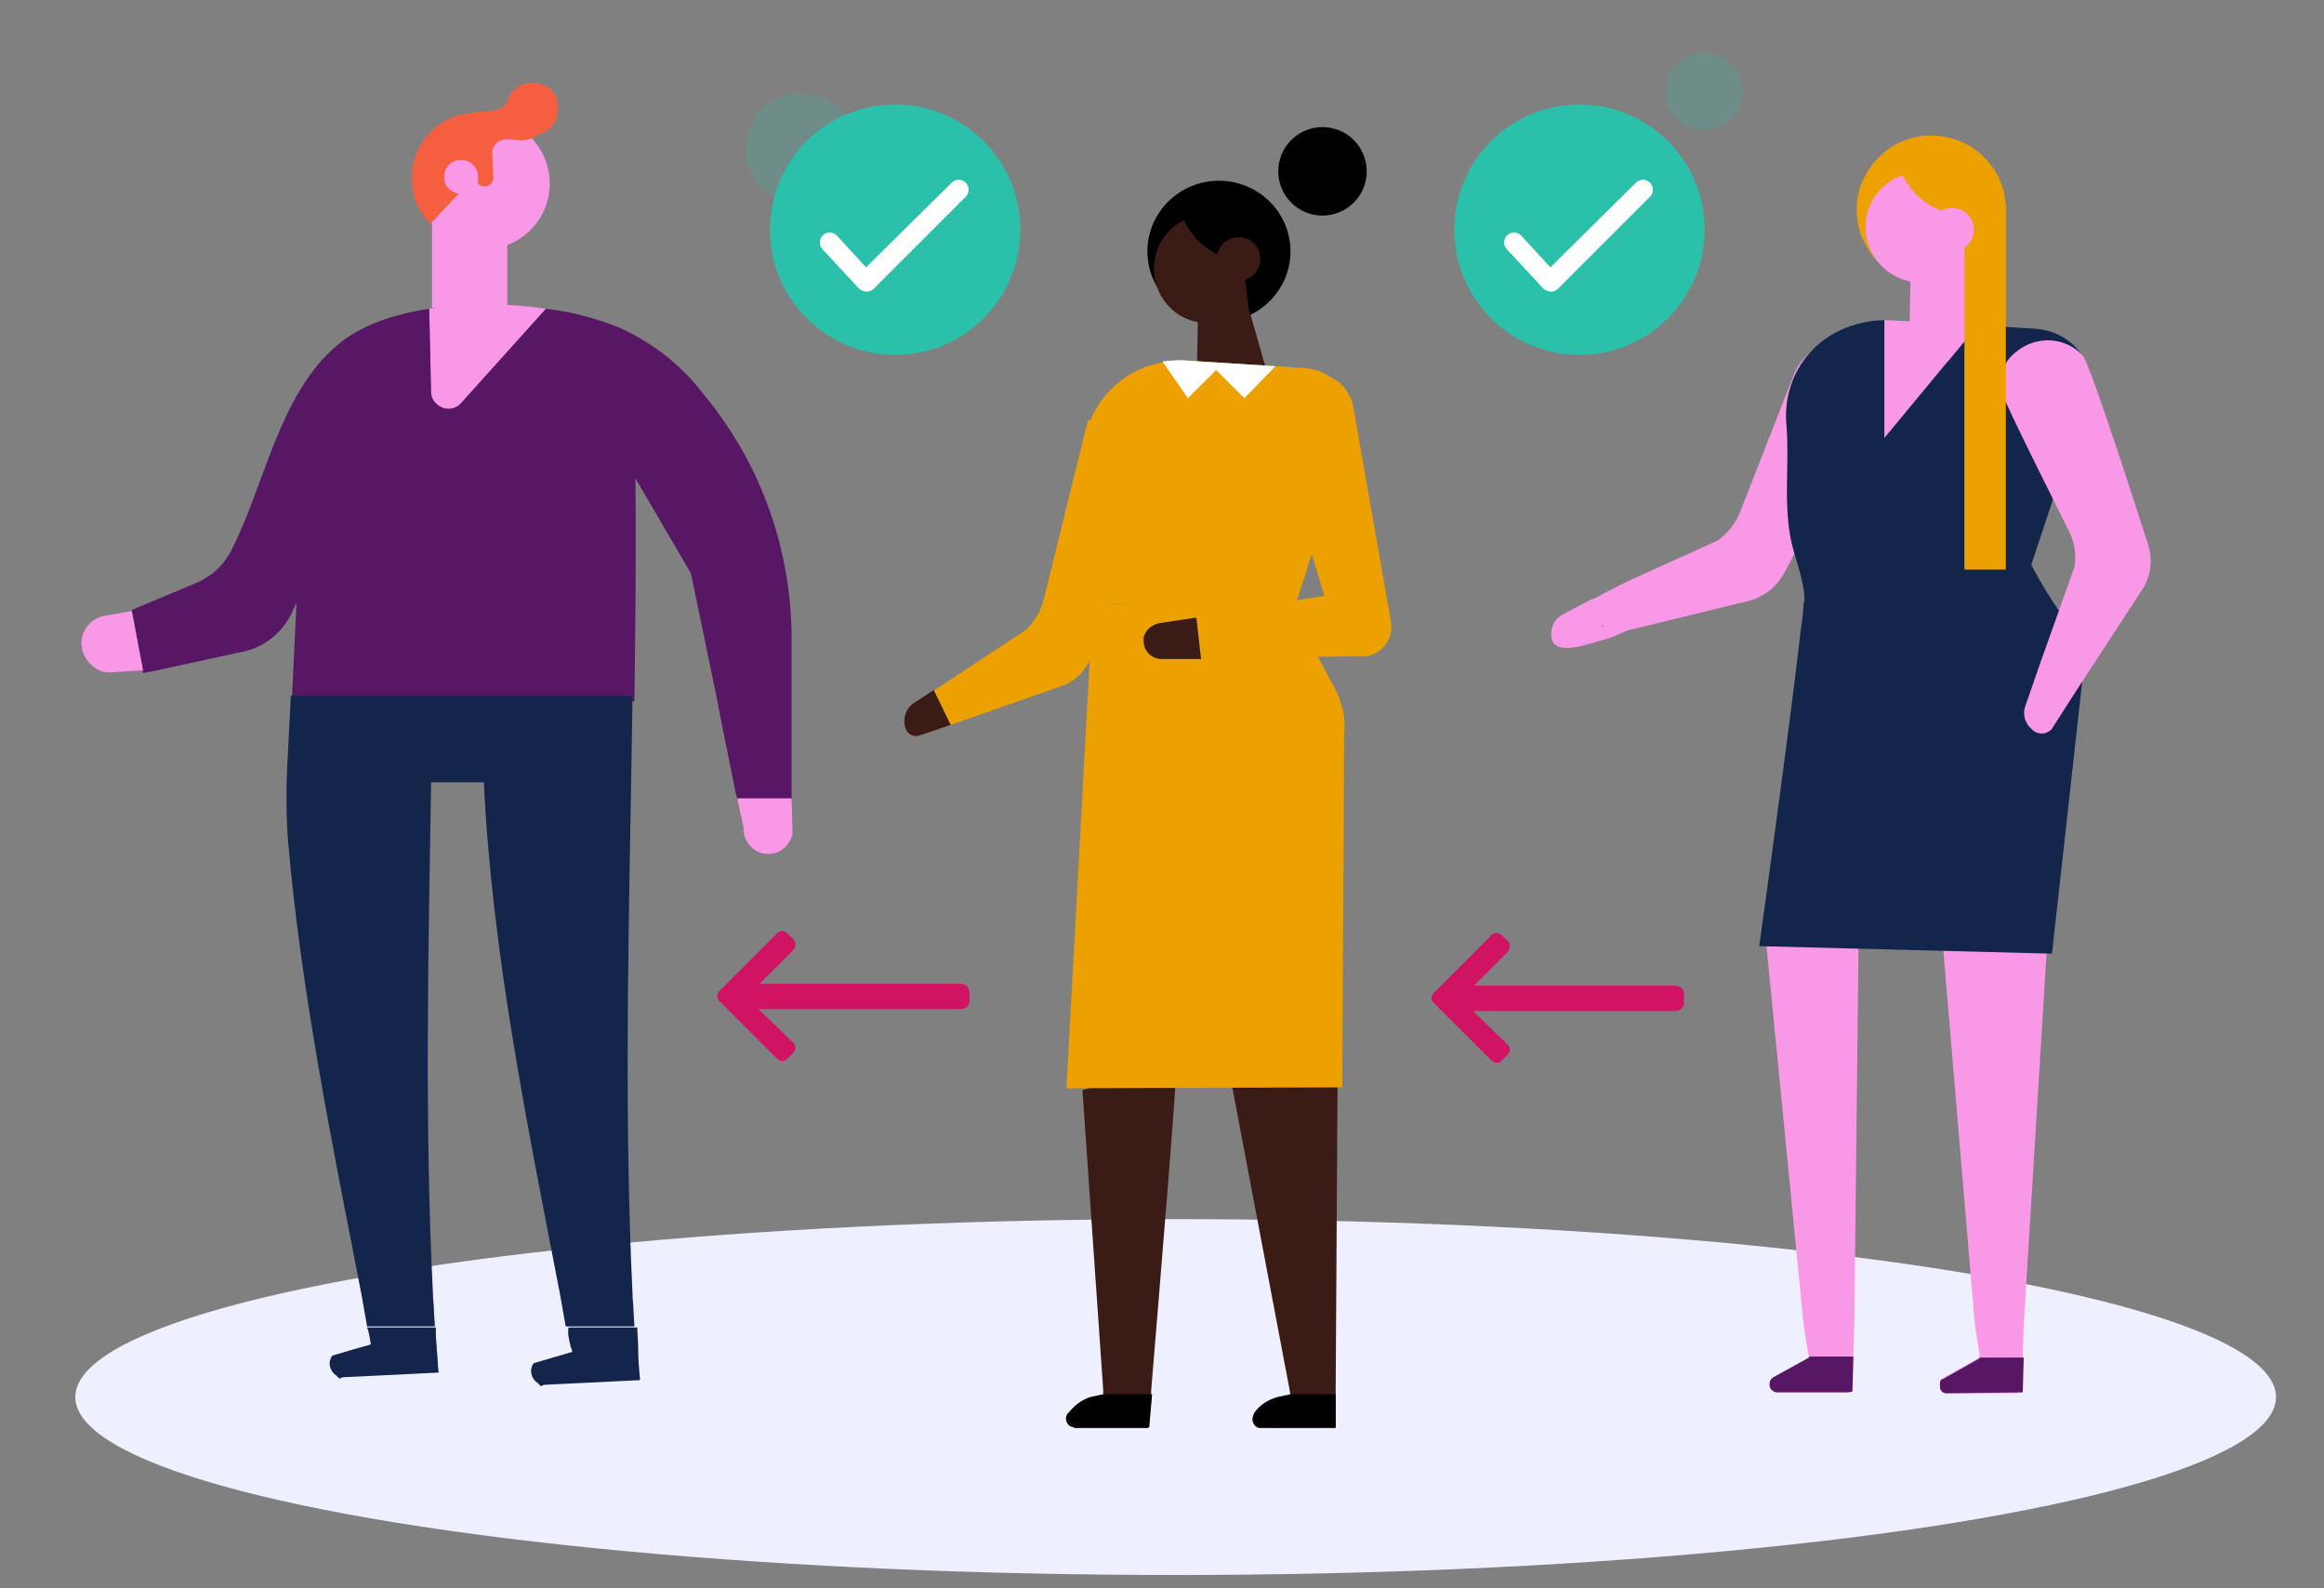 <?xml version="1.0" encoding="utf-8"?>
<!-- Generator: Adobe Illustrator 24.0.0, SVG Export Plug-In . SVG Version: 6.00 Build 0)  -->
<svg version="1.1" id="Layer_1" xmlns="http://www.w3.org/2000/svg" xmlns:xlink="http://www.w3.org/1999/xlink" x="0px" y="0px"
	 viewBox="0 0 246.9 168.7" style="enable-background:new 0 0 246.9 168.7;" xml:space="preserve">
<rect x="0" y="0" width="246.9" height="168.7" fill="#808080" stroke="none"/>
<style type="text/css">
	.st0{fill:#EEF0FF;}
	.st1{fill:#FFFFFF;}
	.st2{fill:#14254B;}
	.st3{opacity:0.4;}
	.st4{fill:none;stroke:#581765;stroke-width:1.5;stroke-linecap:round;stroke-linejoin:round;}
	.st5{fill:none;stroke:#581765;stroke-width:1.5;stroke-linecap:round;stroke-linejoin:round;stroke-dasharray:0.103,3.099;}
	.st6{fill:#4568E5;}
	.st7{fill:#CE3A50;}
	.st8{fill:#6089EF;}
	.st9{fill:#739DEF;}
	.st10{fill:#EDA100;}
	.st11{fill:#2BC0AA;}
	.st12{fill:#FFFFFF;stroke:#FFFFFF;stroke-width:0.496;stroke-miterlimit:10;}
	.st13{fill:#FFFFFF;stroke:#FFFFFF;stroke-width:0.52;stroke-miterlimit:10;}
	.st14{fill:#FFFFFF;stroke:#FFFFFF;stroke-miterlimit:10;}
	.st15{opacity:0.2;fill:#EDA100;}
	.st16{fill:#581765;fill-opacity:0.2;}
	.st17{opacity:0.2;fill:#F55F3F;}
	.st18{opacity:0.2;fill:#2BC0AA;enable-background:new    ;}
	.st19{fill:#FFFFFF;stroke:#FFFFFF;stroke-width:0.75;stroke-miterlimit:10;}
	.st20{fill:#F998E7;}
	.st21{fill:#1C4F9B;}
	.st22{fill:#F7F7F7;}
	.st23{fill:#581F2E;}
	.st24{fill:#D11364;}
	.st25{fill:#FFFFFF;stroke:#FFFFFF;stroke-width:0.58;stroke-miterlimit:10;}
	.st26{fill:#D9DDF4;}
	.st27{fill:#F55F3F;}
	.st28{opacity:0.2;fill:#D21465;enable-background:new    ;}
	.st29{fill:#581765;}
	.st30{fill:#2398D4;}
	.st31{fill:#FFFFFF;stroke:#FFFFFF;stroke-width:0.45;stroke-miterlimit:10;}
	.st32{opacity:0.2;fill:#4568E5;enable-background:new    ;}
	.st33{fill:#2D81C7;}
	.st34{fill:#F4F4F4;}
	.st35{fill:#DDE2FF;}
	.st36{fill:#3A1B16;}
	.st37{fill:#D78200;}
	.st38{fill:#D21465;}
	.st39{fill:#DEE3FF;}
	.st40{fill:#B20F5D;}
	.st41{fill:#EA4293;}
	.st42{fill:#D88D07;}
	.st43{fill:#F9B843;}
	.st44{fill:#FFFFFF;stroke:#FFFFFF;stroke-width:0.5;stroke-miterlimit:10;}
	.st45{fill:#54BABD;}
	.st46{opacity:0.2;}
	.st47{opacity:0.2;enable-background:new    ;}
	.st48{fill:#FFFFFF;stroke:#FFFFFF;stroke-width:0.554;stroke-miterlimit:10;}
	.st49{fill:#F98878;}
	.st50{fill:#F99F98;}
	.st51{fill:#EF52A4;}
	.st52{fill:#8CAEF4;}
	.st53{fill:#743284;}
	.st54{fill:#5AE5CE;}
	.st55{fill:#27A2DB;}
	.st56{fill:#2D93BA;}
	.st57{fill:#C98306;}
	.st58{fill:#EFB856;}
	.st59{fill:#20C8B8;}
	.st60{fill:#1E3F67;}
	.st61{fill:#DFE5E8;}
	.st62{fill:#AFB7C6;}
	.st63{fill:#1B3155;}
	.st64{fill:#1853A1;}
	.st65{fill:#0696D4;}
	.st66{fill:#35BCD9;}
	.st67{fill:#CCD5DD;}
	.st68{fill:#B8C0CC;}
	.st69{fill:none;}
	.st70{fill:#C7D0D3;}
	.st71{fill:#DCDCDC;}
	.st72{fill:#FFFFFF;stroke:#FFFFFF;stroke-width:0.25;stroke-miterlimit:10;}
	.st73{clip-path:url(#SVGID_2_);fill:#EDA100;}
	.st74{fill:#A7D0E1;}
	.st75{fill:#FAAF42;}
	.st76{clip-path:url(#SVGID_4_);fill:#14254B;}
	.st77{clip-path:url(#SVGID_6_);}
	.st78{fill:#FFFFFF;stroke:#FFFFFF;stroke-width:0.373;stroke-miterlimit:10;}
	.st79{fill:#FFFFFF;stroke:#FFFFFF;stroke-width:0.32;stroke-miterlimit:10;}
</style>
<g>
	<g>
		<circle class="st11" cx="95.1" cy="24.4" r="13.3"/>
	</g>
	<path class="st48" d="M92.1,30.7C92.1,30.7,92.1,30.7,92.1,30.7c-0.2,0-0.4-0.1-0.6-0.2l-3.9-4.2c-0.3-0.3-0.3-0.8,0-1.1
		c0.3-0.3,0.8-0.3,1.1,0l3.3,3.6l9.3-9.2c0.3-0.3,0.8-0.3,1.1,0c0.3,0.3,0.3,0.8,0,1.1l-9.8,9.8C92.5,30.6,92.3,30.7,92.1,30.7z"/>
</g>
<g>
	<g>
		<circle class="st11" cx="167.8" cy="24.4" r="13.3"/>
	</g>
	<path class="st48" d="M164.8,30.7C164.8,30.7,164.8,30.7,164.8,30.7c-0.2,0-0.4-0.1-0.6-0.2l-3.9-4.2c-0.3-0.3-0.3-0.8,0-1.1
		c0.3-0.3,0.8-0.3,1.1,0l3.3,3.6l9.3-9.2c0.3-0.3,0.8-0.3,1.1,0c0.3,0.3,0.3,0.8,0,1.1l-9.8,9.8C165.2,30.6,165,30.7,164.8,30.7z"/>
</g>
<circle class="st18" cx="85.1" cy="15.8" r="5.9"/>
<circle class="st18" cx="181" cy="9.7" r="4.1"/>
<ellipse class="st0" cx="124.9" cy="148.4" rx="116.9" ry="18.9"/>
<path class="st24" d="M102.1,104.5H80.7l3.5-3.5c0.2-0.2,0.3-0.4,0.3-0.7s-0.1-0.5-0.3-0.6l-0.5-0.5c-0.2-0.2-0.4-0.3-0.6-0.3
	c-0.2,0-0.5,0.1-0.6,0.3l-6,6c-0.2,0.2-0.3,0.4-0.3,0.6c0,0.2,0.1,0.5,0.3,0.6l6,6c0.2,0.2,0.4,0.3,0.6,0.3c0.2,0,0.5-0.1,0.6-0.3
	l0.5-0.5c0.2-0.2,0.3-0.4,0.3-0.6c0-0.2-0.1-0.5-0.3-0.6l-3.6-3.5h21.5c0.5,0,0.9-0.4,0.9-0.9v-0.8
	C103,104.9,102.6,104.5,102.1,104.5"/>
<path class="st24" d="M178,104.7h-21.4l3.5-3.5c0.2-0.2,0.3-0.4,0.3-0.7s-0.1-0.5-0.3-0.6l-0.5-0.5c-0.2-0.2-0.4-0.3-0.6-0.3
	c-0.2,0-0.5,0.1-0.6,0.3l-6,6c-0.2,0.2-0.3,0.4-0.3,0.6c0,0.2,0.1,0.5,0.3,0.6l6,6c0.2,0.2,0.4,0.3,0.6,0.3c0.2,0,0.5-0.1,0.6-0.3
	l0.5-0.5c0.2-0.2,0.3-0.4,0.3-0.6c0-0.2-0.1-0.5-0.3-0.6l-3.6-3.5H178c0.5,0,0.9-0.4,0.9-0.9v-0.8C179,105.1,178.5,104.7,178,104.7"
	/>
<g>
	<path class="st20" d="M169.3,65.4l1,1.1c-0.7,2.6,1.5,0.7,2.9,0.4l0,0l12.7-3.1c1.7-0.5,3-1.6,3.8-3.2c0,0,8.7-16.3,9.4-17
		c0,0,0-0.1,0-0.1l0,0c0-0.3,0.1-0.7,0.1-1s0-0.7,0-0.9c-0.1-0.3-0.1-0.6-0.1-1c0-0.1-0.1-0.2-0.1-0.3l0,0c0,0.1-0.1,0-0.2-0.4
		s-0.5-0.6-0.8-0.9l-0.1-0.1l-0.3-0.2c0,0-0.1-0.1-0.1-0.1c-0.5-0.3-1.3-1.1-1.7-1.4c-0.7-0.4,2.2-2.2,2.2-2.2
		c-1.9-1.1-6.1,2.3-7.1,4.1c-0.1,0.1-0.1,0.3-0.2,0.4l-5.8,14.8c-0.5,1.3-1.3,2.3-2.4,3.1c-3.4,1.6-7,3.1-10.5,4.8
		c-1.2,0.6-2.3,1.2-3.4,1.8C167.7,64.5,169.3,64.6,169.3,65.4z"/>
	<path class="st20" d="M188,147.1c0,0.2,0.1,0.5,0.3,0.6c0.2,0.2,0.4,0.2,0.6,0.2h7.5c0,0,0-0.1,0-0.3l0.4,0.2l0.1-3.7v-0.3l0.1-3.2
		l0.5-44.6c-1.1-0.3-2-0.9-2.8-1.7c-2.4,0-4.8,5.5-7.1,5.5l4,40.8l0.5,3.2l0.1,0.3v0.1l-3.8,2.1C188.1,146.5,188,146.8,188,147.1z"
		/>
	<path class="st20" d="M206.1,147v0.3c0,0.4,0.3,0.7,0.7,0.7c0,0,0,0,0,0h7.6c0,0,0-0.1,0-0.3l0.4,0.2l0.1-3.7v-0.3l0.1-3.2
		l2.7-43.9h0.8c-0.1-0.1-0.2-0.2-0.3-0.3c-0.4-0.3-0.7-0.7-1-1.1c-2.1,0.1-6.4-0.3-8.5-0.2c-0.7,0.7-1.6,1.2-2.6,1.5l3.7,43.9
		l0.5,3.2v0.3v0.1l-3.9,2.2C206.2,146.5,206.1,146.7,206.1,147z"/>
	<path class="st10" d="M198.9,27.1c2.7,3.5,7.7,4.1,11.1,1.5c3.5-2.7,4.1-7.7,1.5-11.1c-2.7-3.5-7.7-4.1-11.1-1.5
		c-0.5,0.4-1,0.9-1.5,1.5C196.7,20.3,196.7,24.2,198.9,27.1z"/>
	<path class="st20" d="M198.2,24.5c0.2,3.2,3,5.7,6.2,5.5c3.2-0.2,5.7-3,5.5-6.2c-0.2-3.1-2.7-5.5-5.8-5.5h-0.4
		C200.4,18.5,198,21.3,198.2,24.5C198.2,24.5,198.2,24.5,198.2,24.5z"/>
	<path class="st10" d="M201.3,16.1c0.7-0.1,1.5-0.2,2.2-0.3c0.3,0.2,0.7,0.2,1,0.2c0.2,0,0.5,0,0.7-0.1l2.8,1.9
		c3.2,1.8,4.4,5.8,2.6,9c-0.4,0.7-0.8,1.2-1.4,1.7c-0.3,0.3-0.7-6-1.1-5.7l0,0c-3.1-0.3-5.6-2.5-6.4-5.4l-0.2-0.6
		c-0.2-0.2,0.5,0.5,0.4,0.3C202,17,201.2,16.2,201.3,16.1z"/>
	<polygon class="st20" points="208.5,26.2 211.2,38.4 202.8,38.4 203,27.8 	"/>
	<path class="st2" d="M191.7,63.5c-0.1-2.2-1.1-4.3-1.5-6.5c-0.7-3.9-0.1-7.8-0.4-11.7c-0.6-6,3.7-11.1,10.4-11.3v12.5l9.9-11.9
		l-1.1-0.1l1.9,0.1l5.1,0.3c4.2,0.2,6.9,3.8,5.7,7.3l-5.9,17.8c1,1.9,2.1,3.7,3.3,5.4c1.6,2,2.4,4.5,2.1,7.1l-3.2,28.8l-31.1-0.8
		c1.5-10.9,3-21.7,4.3-32.6c0.1-1.2,0.4-2.5,0.4-3.7C191.7,63.9,191.7,63.7,191.7,63.5z"/>
	<polygon class="st20" points="200.2,46.5 200.2,34 200.2,34 200.2,34 210.1,34.5 	"/>
	<path class="st20" d="M212.6,41.5L212.6,41.5L212.6,41.5c0.1,0.8,7.2,14.9,7.2,14.9c0.6,1.2,0.8,2.5,0.6,3.8l-3.6,10.1l-1.7,4.9
		c-0.2,0.8,0.1,1.7,0.7,2.2l0,0c0.5,0.6,1.4,0.7,2,0.2c0.1-0.1,0.2-0.1,0.2-0.2l2.5-3.9l7.3-11.2c0.8-1.5,0.9-3.2,0.3-4.8
		c0,0-6-18.8-6.8-19.7c-1.8-2-4.9-2.2-7-0.5l0,0l0,0C212.9,38.3,212.3,39.9,212.6,41.5z"/>
	<path class="st29" d="M206.1,147v0.3c0,0.4,0.3,0.7,0.7,0.7c0,0,0,0,0,0l8.1-0.1l0.1-3.7h-4.7v0.1l-3.9,2.2
		C206.2,146.5,206.1,146.7,206.1,147z"/>
	<path class="st29" d="M188,147.1c0,0.2,0.1,0.5,0.3,0.6c0.2,0.2,0.4,0.2,0.6,0.2h7.5l0.4-0.1l0.1-3.7h-4.7v0.1l-3.8,2.1
		C188.1,146.5,188,146.7,188,147.1z"/>
	<polyline class="st10" points="213.1,23 213.1,60.5 208.7,60.5 208.7,22 213.1,22 	"/>
	<path class="st20" d="M205.1,24.4c0,1.3,1,2.3,2.3,2.3s2.3-1,2.3-2.3c0-1.3-1-2.3-2.3-2.3l0,0C206.2,22,205.1,23.1,205.1,24.4
		C205.1,24.4,205.1,24.4,205.1,24.4z"/>
	<path class="st20" d="M164.8,67.4L164.8,67.4c0,2.7,4.4,0.8,5.8,0.5l0.1,0l-1.5-4.3c-1.2,0.6-2.3,1.2-3.4,1.8
		C165.2,65.8,164.8,66.5,164.8,67.4z"/>
</g>
<g>
	<path class="st20" d="M58,32.8c-3.9-0.6-7.8-0.6-11.7-0.1l-0.7,0.1l0.2,10c0,0.8,0.6,1.4,1.4,1.4c0.4,0,0.7-0.2,1-0.5L58,32.8z"/>
	<polygon class="st20" points="45.9,23.6 45.9,32.7 53.9,32.7 53.9,24.7 	"/>
	<path class="st29" d="M74.6,41.7c-2.3-3-5.3-5.3-8.8-6.9c-2.5-1-5.1-1.7-7.8-2l0,0l-9,10c-0.7,0.8-1.9,0.8-2.6,0.1
		c-0.4-0.3-0.6-0.8-0.6-1.3l-0.2-8.8c-3.9,0.6-7.4,1.8-9.8,3.9c-6.2,5.2-7.7,15-11.3,21.9c-0.8,1.5-2,2.6-3.6,3.3l-5.5,2.3L14,64.8
		l0,0l1.2,6.7l0,0l1.5-0.3l9.2-2c2.3-0.5,4.2-2.1,5.2-4.3l0.4-0.9l-0.5,10.5h36.4c0.1-7.8,0.2-16.1,0.1-23.7l5.9,10.1l2.7,13
		l0.6,3.1l1.6,7.9h5.8l0,0l0,0v3.7c-0.1,0.6-0.4,1.1-0.8,1.5c0.4-0.4,0.7-0.9,0.8-1.5V73.9v-5.5C84.2,58.6,80.9,49.2,74.6,41.7z"/>
	<path class="st2" d="M60.6,142.9c0,0.1,0,0.2,0.1,0.3l0.1,0.4l-4.1,1.2c-0.5,0.7-0.3,1.6,0.4,2.1c0,0,0.1,0,0.1,0.1
		c0.4,0.3,0.1,0.3,0.6,0.1l10.2-0.5c-0.1-1.1-0.2-2.2-0.2-3.3c0-0.1,0-0.2,0-0.3l-0.1-2h-7.3C60.3,141.5,60.4,142.2,60.6,142.9z"/>
	<path class="st2" d="M39.4,142.8l-0.3,0.1l-1.1,0.3l-2.7,0.8c-0.5,0.7-0.3,1.6,0.4,2.1c0,0,0.1,0,0.1,0.1c0.4,0.3,0.1,0.3,0.6,0.1
		l10.2-0.5c-0.1-0.8-0.1-1.7-0.2-2.5c0-0.1,0-0.2,0-0.3c-0.1-0.7-0.1-1.3-0.1-2H39C39.2,141.5,39.3,142.2,39.4,142.8z"/>
	<path class="st2" d="M30.9,73.9l-0.4,7.8c-0.1,2.5-0.1,5,0.1,7.6c1.4,16.2,4.7,32.2,7.8,48.2l0.3,1.7c0.1,0.6,0.2,1.1,0.3,1.7h7.2
		c0-0.6-0.1-1.1-0.1-1.7s-0.1-1.1-0.1-1.7c-0.9-17.8-0.5-36.2-0.2-54.4h5.6c0.9,18.3,4.6,36.3,8.1,54.4l0.3,1.7
		c0.1,0.6,0.2,1.1,0.3,1.7h7.3l-0.1-1.7c0-0.6-0.1-1.1-0.1-1.7c-1-20.8-0.3-42.5,0-63.6H30.9z"/>
	<path class="st20" d="M84.1,84.8h-5.8l-0.1-0.4l0.1,0.3l0.7,3.2c-0.1,1.4,1,2.7,2.4,2.8c0.1,0,0.1,0,0.2,0c0.7,0,1.3-0.2,1.8-0.7
		c0.4-0.4,0.7-0.9,0.8-1.5L84.1,84.8z"/>
	<path class="st20" d="M58.4,19.7c-0.1,3.9-3.4,6.9-7.2,6.8c-1.5,0-2.9-0.6-4.1-1.5c-0.3-0.2-0.6-0.5-0.8-0.8
		c-2.6-2.8-2.4-7.3,0.4-9.9c0.6-0.5,1.3-1,2-1.3c0.4-0.2,0.8-0.3,1.2-0.4l0,0c0.6-0.1,1.2-0.2,1.8-0.1H52
		C55.7,12.8,58.5,16,58.4,19.7L58.4,19.7z"/>
	<path class="st27" d="M56.9,8.8C56,8.7,55.1,9,54.5,9.7c-0.3,0.3-0.5,0.6-0.6,1c-0.2,0.6-0.7,0.9-1.3,1c-1,0.1-2.1,0.2-3.1,0.4l0,0
		h-0.3l0,0c-0.4,0.1-0.8,0.2-1.2,0.4c-3.6,1.5-5.2,5.6-3.7,9.2c0.3,0.7,0.8,1.4,1.3,2l0.1,0.1l4.8-5.1l0.2,0.5v0l0,0v0.1
		c0.1,0.3,0.4,0.5,0.8,0.5c0.5,0,0.9-0.4,0.9-0.9c0,0,0,0,0-0.1l-0.1-2.5v-0.1c0-0.8,0.7-1.4,1.5-1.4l1.7,0.1c0.3,0,0.7-0.1,1-0.2
		c0.2-0.1,0.4-0.2,0.6-0.4C59.8,13.9,60.3,9.2,56.9,8.8z"/>
	<path class="st20" d="M50.8,18.9c0,1-0.9,1.8-1.9,1.7s-1.8-0.9-1.7-1.9c0-1,0.9-1.8,1.9-1.7c0,0,0,0,0,0
		C50.1,17,50.8,17.9,50.8,18.9z"/>
	<path class="st20" d="M15.2,71.2L14,64.9l-2.8,0.5c-1.6,0.2-2.8,1.8-2.5,3.4c0.1,0.8,0.6,1.5,1.2,2c0.6,0.5,1.3,0.7,2.1,0.6
		L15.2,71.2z"/>
</g>
<g>
	<g>
		<path class="st36" d="M113.7,151.5c-0.4-0.3-0.6-0.8-0.3-1.3l0,0l0.2-0.2c0.6-0.7,1.3-1.3,2.2-1.6l1.4-0.3l0,0v-0.5l-2.2-31.8
			l10-3c0.1,1.2-1.9,25.2-2.7,34.9c0,0.2,0,0.3,0,0.5c-0.2,2.2-0.3,3.5-0.3,3.5h-7.8C114,151.6,113.8,151.5,113.7,151.5z"/>
		<path class="st36" d="M137,147.6l-6.1-32.2c0-0.2-0.1-0.4-0.1-0.6h11.3l-0.2,32.9v0.5v3.5H134c-0.2,0-0.3,0-0.5-0.1
			c-0.4-0.3-0.6-0.8-0.3-1.3l0,0l0.1-0.2c0.6-0.8,1.4-1.3,2.4-1.6l1.4-0.3l0,0L137,147.6z"/>
		<ellipse cx="129.5" cy="26.7" rx="7.6" ry="7.5"/>
		<path class="st36" d="M122.6,28.9c-0.2-3.2,2.2-5.9,5.4-6.1h0.4c0.1,0,0.3,0,0.4,0c3.2,0.3,5.5,3.1,5.3,6.2
			c-0.3,3.2-3.1,5.5-6.2,5.3C125,34.1,122.8,31.8,122.6,28.9C122.6,28.9,122.6,28.9,122.6,28.9z"/>
		<polygon class="st36" points="127.3,32.2 127.1,42.6 135.5,42.7 131.6,29 		"/>
		<path class="st10" d="M123.5,38.5c0.9-0.2,1.7-0.2,2.6-0.2l9.4,0.6l3,0.2c0.4,0,0.9,0.1,1.3,0.2c2.9,0.9,4.5,4,3.6,6.9l-6,18.8
			L116.3,64l-1.2-14.5C114.6,44.2,118.3,39.4,123.5,38.5z"/>
		<path class="st10" d="M113.3,115.6l29.3-0.1l0.2-37.4c0.2-1.7-0.2-3.5-1-5l-4.7-8.8c0,0-15.3-0.1-21-0.2L113.3,115.6z"/>
		<path class="st1" d="M126.1,38.3l9.4,0.6l-3.3,3.4l-3-3l-3,3l-2.7-3.9C124.4,38.3,125.2,38.2,126.1,38.3z"/>
		<path class="st10" d="M127.1,65.5l0.5,4.4h0.8l16.3-0.2c0.1,0,0.2,0,0.4,0c1.7-0.2,2.9-1.8,2.7-3.5l-4-22.8
			c-0.3-2.2-2.2-3.8-4.4-3.8c-0.2,0-0.4,0-0.6,0c-0.2,0-0.4,0.1-0.5,0.1c-2.4,0.6-3.8,3.1-3.1,5.4l5.5,18.2l-12.3,1.9L127.1,65.5z"
			/>
		<g>
			<path class="st10" d="M96.2,76.9L96.2,76.9c-0.1-0.8,0.2-1.6,0.8-2.1l2.3-1.5l9.7-6.4c0.9-0.9,1.6-2,1.9-3.3l4.7-19
				c1.3,0.4,2.6,0.9,3.9,1.4c0.5,0.2,0.9,0.4,1.4,0.7c0,0,0.1,0.1,0.1,0.1l0.3,0.2l0.1,0.1c0.3,0.2,0.7,0.4,0.8,0.8
				c0.1,0.4,0.2,0.5,0.2,0.4l0,0l0.2,0.3c0,0.3,0.1,0.6,0.2,0.9c0.1,0.2,0.1,0.6,0.1,0.9s0,0.7,0,1l0,0.2
				c-0.6,0.8-6.8,17.7-6.8,17.7c-0.5,1.6-1.6,2.9-3.1,3.5L101,77l-3.2,1.1C96.9,78.4,96.2,77.9,96.2,76.9z"/>
			<path class="st36" d="M96.1,76.9L96.1,76.9c-0.1-0.8,0.2-1.6,0.8-2.1l2.3-1.5L101,77l-3.2,1.1C96.9,78.4,96.2,77.9,96.1,76.9z"/>
		</g>
		<path class="st36" d="M131.8,28.3L131.8,28.3c1.2,0,2.1,0.9,2.1,2.1s-0.9,2.1-2.1,2.1c-1.2,0-2.1-0.9-2.1-2.1
			C129.6,29.3,130.6,28.3,131.8,28.3z"/>
		<path d="M133.2,150.2l0.1-0.2c0.6-0.8,1.4-1.3,2.4-1.6l1.4-0.3h4.8v3.5H134c-0.2,0-0.3,0-0.5-0.1
			C133.1,151.2,133,150.6,133.2,150.2L133.2,150.2z"/>
		<path d="M113.7,151.5c-0.4-0.3-0.6-0.8-0.3-1.3l0,0l0.2-0.2c0.6-0.8,1.4-1.3,2.4-1.6l1.4-0.3h5c-0.2,2.2-0.3,3.5-0.3,3.5h-7.8
			C114,151.6,113.8,151.5,113.7,151.5z"/>
		<path class="st36" d="M121.5,68.1c0,1.1,0.9,1.9,1.9,1.9h4.2l-0.5-4.4l-4,0.6c-0.4,0.1-0.7,0.3-1,0.5c-0.3,0.3-0.5,0.6-0.6,1
			C121.5,67.9,121.5,68,121.5,68.1z"/>
		<path d="M125,21.1c0.7-0.1,1.5-0.2,2.2-0.4c0.3,0.2,0.7,0.2,1,0.2c0.2,0,0.5,0,0.7-0.1l2.8,1.9c3.2,1.8,4.4,5.8,2.6,9
			c-0.4,0.7-0.8,1.2-1.4,1.7c-0.3,0.3-0.7-6-1.1-5.7l0,0c-3.1-0.3-5.6-2.5-6.4-5.4l-0.2-0.6c-0.2-0.2,0.5,0.5,0.4,0.3
			C125.6,21.9,124.9,21.1,125,21.1z"/>
		<path class="st36" d="M131.6,25.2C131.6,25.2,131.6,25.2,131.6,25.2c1.3,0,2.3,1,2.3,2.3c0,1.3-1,2.3-2.3,2.3
			c-1.3,0-2.3-1-2.3-2.3C129.3,26.2,130.3,25.2,131.6,25.2z"/>
	</g>
	<circle cx="140.5" cy="18.2" r="4.7"/>
</g>
</svg>
